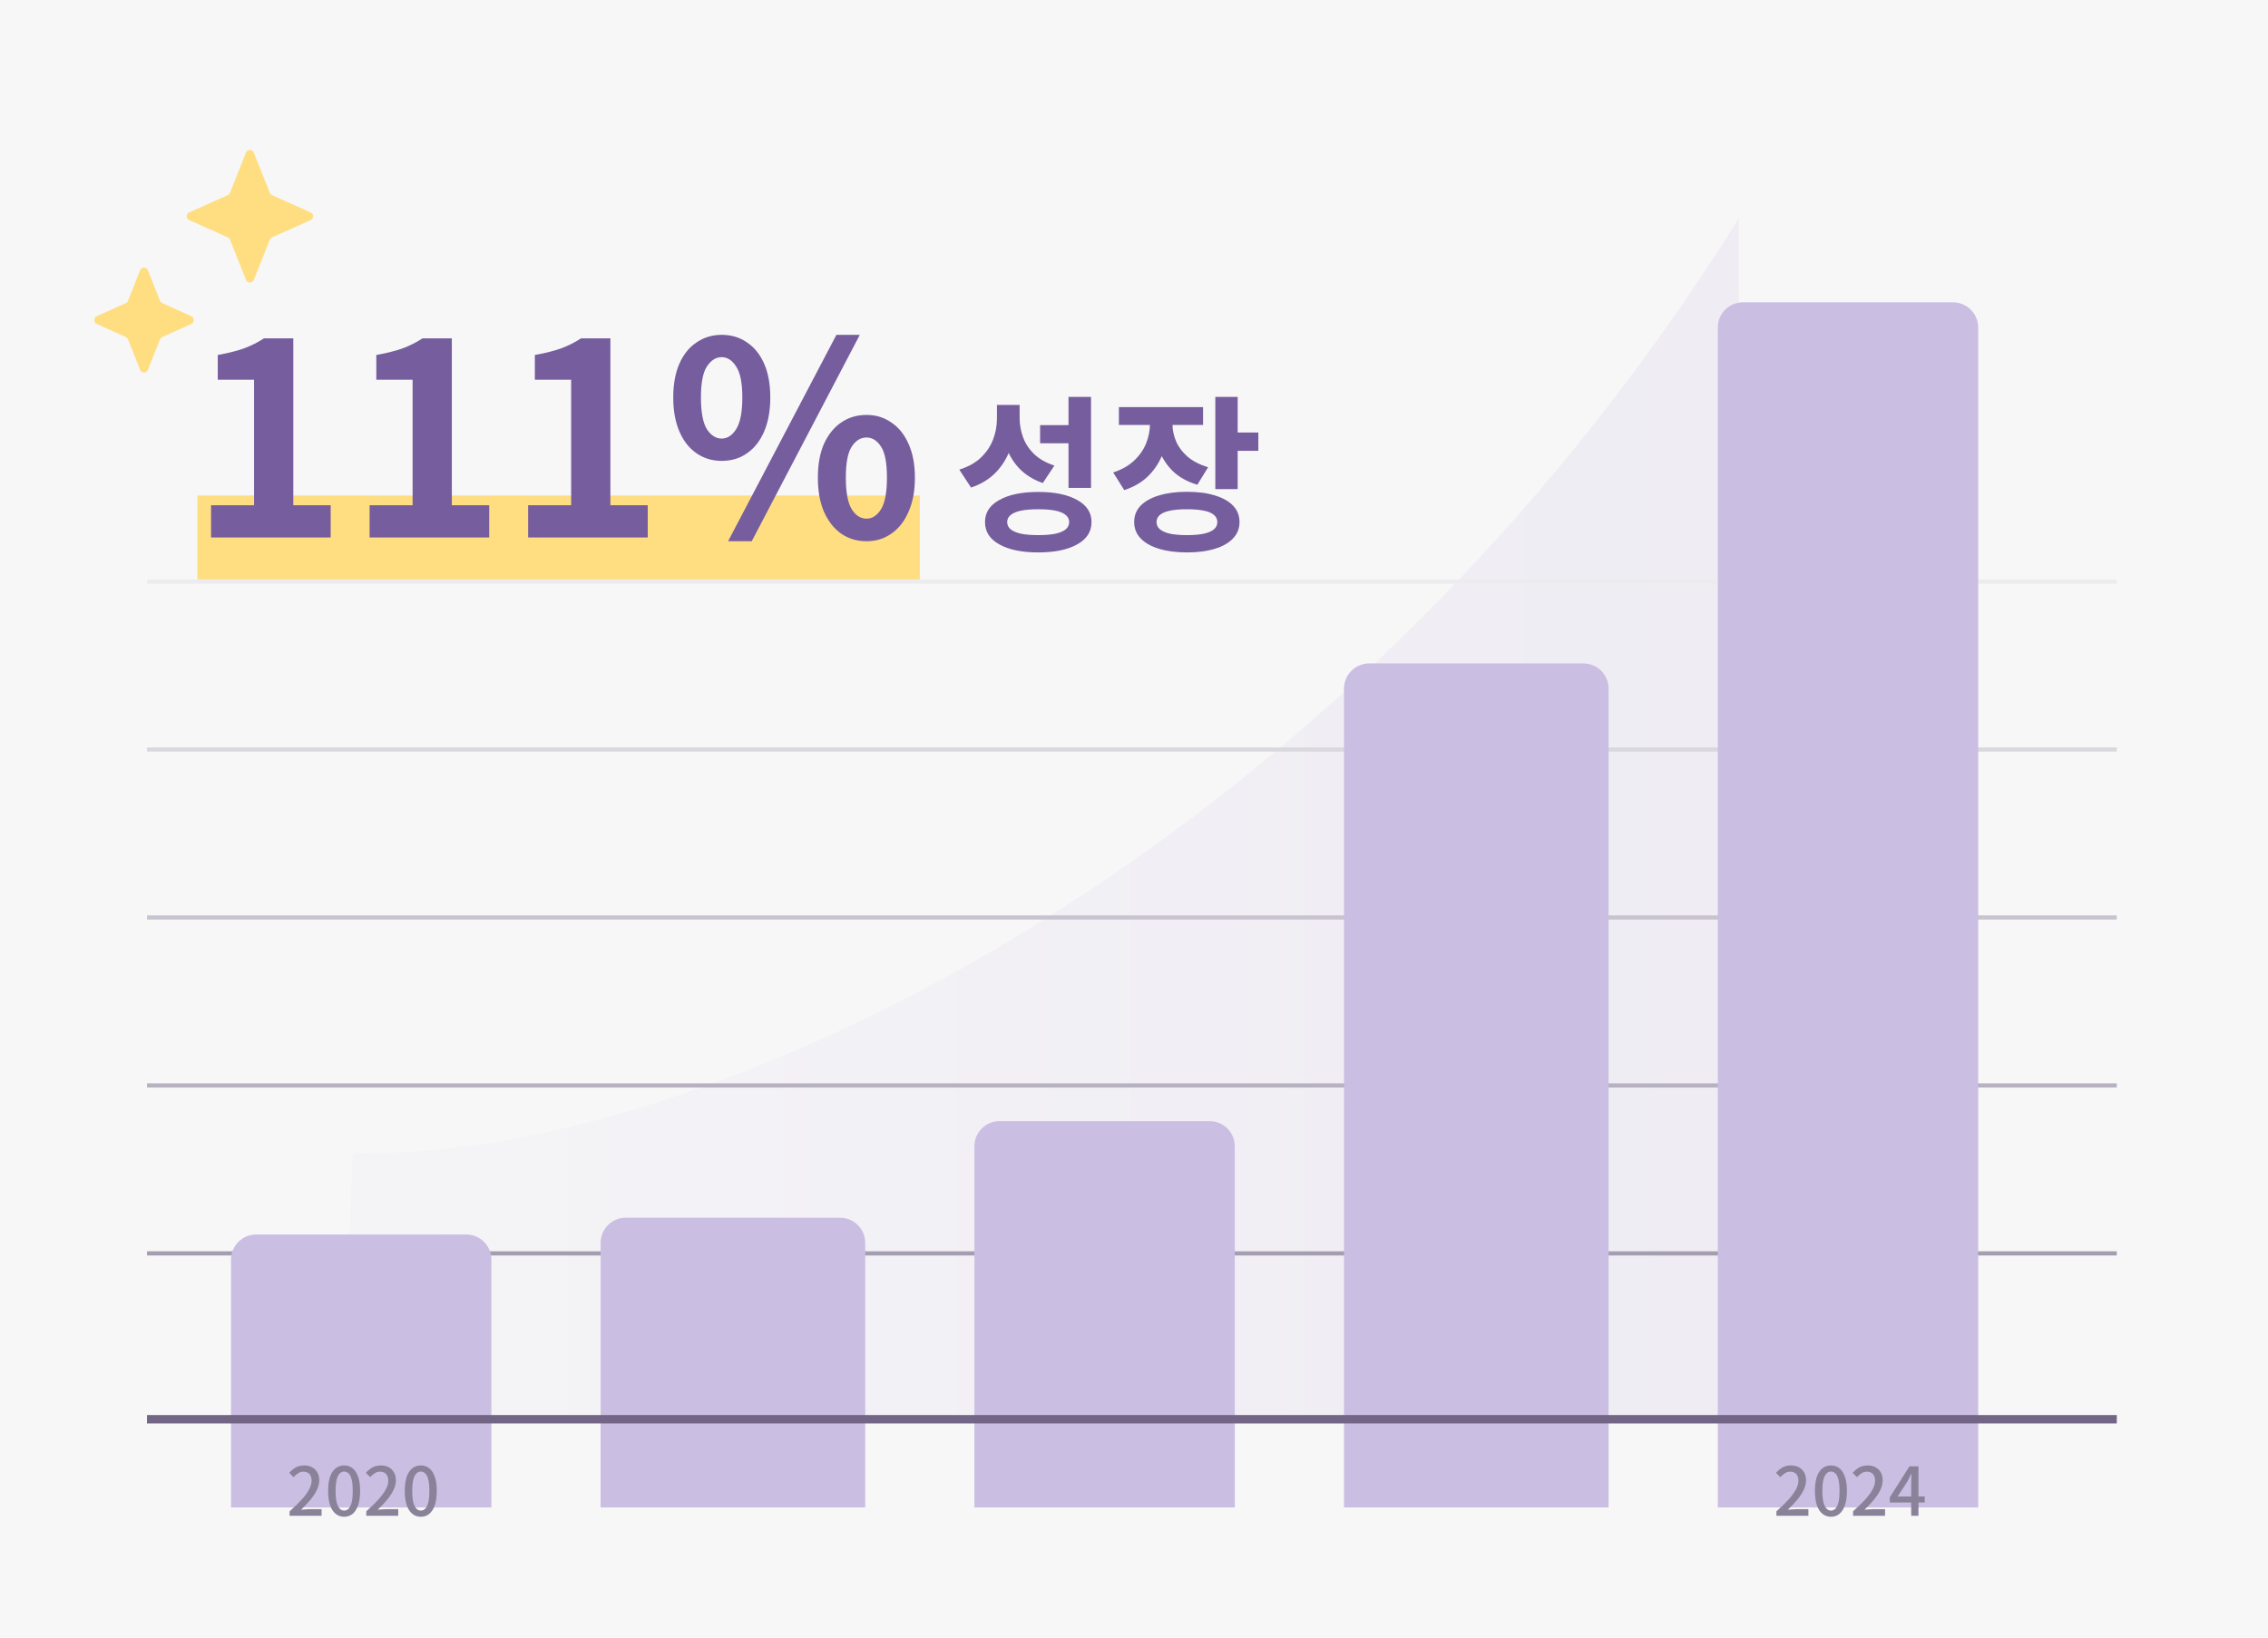 <svg width="540" height="390" viewBox="0 0 540 390" fill="none" xmlns="http://www.w3.org/2000/svg">
<rect width="540" height="390" fill="#F7F7F7"/>
<path opacity="0.2" d="M414 52C317.136 207.178 164.974 277.139 84 274.5L81.5 339H414V52Z" fill="url(#paint0_linear_76_747)"/>
<rect x="47" y="118" width="172" height="20" fill="#FFDE82"/>
<path d="M50.248 128V120.32H60.488V90.432H51.848V84.544C54.237 84.117 56.285 83.605 57.992 83.008C59.741 82.368 61.363 81.557 62.856 80.576H69.832V120.32H78.728V128H50.248ZM87.998 128V120.32H98.238V90.432H89.598V84.544C91.987 84.117 94.035 83.605 95.742 83.008C97.491 82.368 99.113 81.557 100.606 80.576H107.582V120.32H116.478V128H87.998ZM125.748 128V120.32H135.988V90.432H127.348V84.544C129.737 84.117 131.785 83.605 133.492 83.008C135.241 82.368 136.863 81.557 138.356 80.576H145.332V120.32H154.228V128H125.748ZM171.818 109.76C169.599 109.76 167.615 109.163 165.866 107.968C164.117 106.773 162.751 105.045 161.77 102.784C160.789 100.523 160.298 97.813 160.298 94.656C160.298 91.499 160.789 88.811 161.77 86.592C162.751 84.373 164.117 82.688 165.866 81.536C167.615 80.341 169.599 79.744 171.818 79.744C174.122 79.744 176.127 80.341 177.834 81.536C179.583 82.688 180.949 84.373 181.93 86.592C182.911 88.811 183.402 91.499 183.402 94.656C183.402 97.813 182.911 100.523 181.93 102.784C180.949 105.045 179.583 106.773 177.834 107.968C176.127 109.163 174.122 109.76 171.818 109.76ZM171.818 104.448C173.183 104.448 174.335 103.701 175.274 102.208C176.255 100.672 176.746 98.155 176.746 94.656C176.746 91.2 176.255 88.747 175.274 87.296C174.335 85.803 173.183 85.056 171.818 85.056C170.453 85.056 169.279 85.803 168.298 87.296C167.359 88.747 166.89 91.2 166.89 94.656C166.89 98.155 167.359 100.672 168.298 102.208C169.279 103.701 170.453 104.448 171.818 104.448ZM173.354 128.896L199.146 79.744H204.714L178.986 128.896H173.354ZM206.314 128.896C204.053 128.896 202.047 128.299 200.298 127.104C198.591 125.909 197.226 124.181 196.202 121.92C195.221 119.659 194.73 116.949 194.73 113.792C194.73 110.592 195.221 107.883 196.202 105.664C197.226 103.445 198.591 101.76 200.298 100.608C202.047 99.413 204.053 98.816 206.314 98.816C208.533 98.816 210.495 99.413 212.202 100.608C213.951 101.76 215.317 103.445 216.298 105.664C217.322 107.883 217.834 110.592 217.834 113.792C217.834 116.949 217.322 119.659 216.298 121.92C215.317 124.181 213.951 125.909 212.202 127.104C210.495 128.299 208.533 128.896 206.314 128.896ZM206.314 123.52C207.679 123.52 208.831 122.773 209.77 121.28C210.709 119.744 211.178 117.248 211.178 113.792C211.178 110.251 210.709 107.776 209.77 106.368C208.831 104.917 207.679 104.192 206.314 104.192C204.906 104.192 203.733 104.917 202.794 106.368C201.855 107.776 201.386 110.251 201.386 113.792C201.386 117.248 201.855 119.744 202.794 121.28C203.733 122.773 204.906 123.52 206.314 123.52ZM237.365 96.44H241.765V99.72C241.765 102.2 241.378 104.533 240.605 106.72C239.858 108.907 238.712 110.813 237.165 112.44C235.618 114.067 233.632 115.293 231.205 116.12L228.405 111.84C230.538 111.173 232.258 110.213 233.565 108.96C234.872 107.707 235.832 106.28 236.445 104.68C237.058 103.08 237.365 101.427 237.365 99.72V96.44ZM238.445 96.44H242.765V99.48C242.765 101.107 243.045 102.68 243.605 104.2C244.165 105.693 245.058 107.027 246.285 108.2C247.512 109.347 249.098 110.24 251.045 110.88L248.285 115.04C246.018 114.24 244.152 113.08 242.685 111.56C241.245 110.04 240.178 108.253 239.485 106.2C238.792 104.12 238.445 101.88 238.445 99.48V96.44ZM254.405 94.52H259.765V116.2H254.405V94.52ZM247.205 117.16C251.125 117.16 254.218 117.8 256.485 119.08C258.752 120.333 259.885 122.08 259.885 124.32C259.885 126.613 258.752 128.387 256.485 129.64C254.218 130.92 251.125 131.56 247.205 131.56C243.285 131.56 240.192 130.92 237.925 129.64C235.658 128.387 234.525 126.613 234.525 124.32C234.525 122.08 235.658 120.333 237.925 119.08C240.192 117.8 243.285 117.16 247.205 117.16ZM247.205 121.28C245.605 121.28 244.258 121.387 243.165 121.6C242.072 121.813 241.232 122.16 240.645 122.64C240.085 123.093 239.805 123.653 239.805 124.32C239.805 125.013 240.085 125.6 240.645 126.08C241.232 126.533 242.072 126.88 243.165 127.12C244.258 127.333 245.605 127.44 247.205 127.44C248.805 127.44 250.152 127.333 251.245 127.12C252.338 126.88 253.165 126.533 253.725 126.08C254.285 125.6 254.565 125.013 254.565 124.32C254.565 123.653 254.285 123.093 253.725 122.64C253.165 122.16 252.338 121.813 251.245 121.6C250.152 121.387 248.805 121.28 247.205 121.28ZM247.645 101.24H255.205V105.56H247.645V101.24ZM273.802 98.64H278.162V100.96C278.162 103.307 277.775 105.533 277.002 107.64C276.255 109.747 275.109 111.6 273.562 113.2C272.015 114.773 270.055 115.947 267.682 116.72L265.042 112.52C267.069 111.853 268.722 110.92 270.002 109.72C271.309 108.493 272.269 107.12 272.882 105.6C273.495 104.053 273.802 102.507 273.802 100.96V98.64ZM274.882 98.64H279.162V100.96C279.162 102.4 279.455 103.8 280.042 105.16C280.629 106.493 281.535 107.693 282.762 108.76C284.015 109.827 285.642 110.667 287.642 111.28L285.082 115.44C282.735 114.747 280.802 113.68 279.282 112.24C277.789 110.773 276.682 109.08 275.962 107.16C275.242 105.213 274.882 103.147 274.882 100.96V98.64ZM266.402 96.96H286.442V101.2H266.402V96.96ZM289.362 94.52H294.682V116.48H289.362V94.52ZM293.242 103H299.602V107.36H293.242V103ZM282.602 117.12C285.189 117.12 287.415 117.413 289.282 118C291.149 118.56 292.589 119.373 293.602 120.44C294.615 121.507 295.122 122.8 295.122 124.32C295.122 125.84 294.615 127.133 293.602 128.2C292.589 129.293 291.149 130.12 289.282 130.68C287.415 131.267 285.189 131.56 282.602 131.56C280.042 131.56 277.815 131.267 275.922 130.68C274.055 130.12 272.602 129.293 271.562 128.2C270.549 127.133 270.042 125.84 270.042 124.32C270.042 122.8 270.549 121.507 271.562 120.44C272.602 119.373 274.055 118.56 275.922 118C277.815 117.413 280.042 117.12 282.602 117.12ZM282.602 121.28C281.029 121.28 279.709 121.387 278.642 121.6C277.575 121.813 276.762 122.147 276.202 122.6C275.642 123.053 275.362 123.627 275.362 124.32C275.362 125.04 275.642 125.627 276.202 126.08C276.762 126.533 277.575 126.88 278.642 127.12C279.709 127.333 281.029 127.44 282.602 127.44C284.175 127.44 285.495 127.333 286.562 127.12C287.655 126.88 288.469 126.533 289.002 126.08C289.562 125.627 289.842 125.04 289.842 124.32C289.842 123.627 289.562 123.053 289.002 122.6C288.469 122.147 287.655 121.813 286.562 121.6C285.495 121.387 284.175 121.28 282.602 121.28Z" fill="#755D9E"/>
<path fill-rule="evenodd" clip-rule="evenodd" d="M35 139H504V138H35V139ZM35 179H504V178H35V179ZM504 219H35V218H504V219ZM504 299H35V298H504V299ZM504 259H35V258H504V259Z" fill="url(#paint1_linear_76_747)"/>
<g filter="url(#filter0_dd_76_747)">
<path d="M409 58C409 54.686 411.686 52 415 52H465C468.314 52 471 54.686 471 58V339H409V58Z" fill="#CBBEE3"/>
</g>
<g filter="url(#filter1_dd_76_747)">
<path d="M320 144C320 140.686 322.686 138 326 138H377C380.314 138 383 140.686 383 144V339H320V144Z" fill="#CBBEE3"/>
</g>
<g filter="url(#filter2_dd_76_747)">
<path d="M232 253C232 249.686 234.686 247 238 247H288C291.314 247 294 249.686 294 253V339H232V253Z" fill="#CBBEE3"/>
</g>
<g filter="url(#filter3_dd_76_747)">
<path d="M143 276C143 272.686 145.686 270 149 270H200C203.314 270 206 272.686 206 276V339H143V276Z" fill="#CBBEE3"/>
</g>
<g filter="url(#filter4_dd_76_747)">
<path d="M55 280C55 276.686 57.686 274 61 274H111C114.314 274 117 276.686 117 280V339H55V280Z" fill="#CBBEE3"/>
</g>
<line x1="35" y1="338" x2="504" y2="338" stroke="#726585" stroke-width="2"/>
<path d="M422.954 361V359.928C424.117 358.893 425.087 357.949 425.866 357.096C426.645 356.232 427.226 355.432 427.61 354.696C428.005 353.96 428.202 353.272 428.202 352.632C428.202 352.205 428.127 351.832 427.978 351.512C427.839 351.181 427.621 350.931 427.322 350.76C427.034 350.579 426.666 350.488 426.218 350.488C425.759 350.488 425.338 350.616 424.954 350.872C424.57 351.117 424.218 351.421 423.898 351.784L422.858 350.76C423.359 350.205 423.887 349.773 424.442 349.464C425.007 349.155 425.679 349 426.458 349C427.173 349 427.797 349.149 428.33 349.448C428.863 349.736 429.274 350.147 429.562 350.68C429.861 351.203 430.01 351.821 430.01 352.536C430.01 353.293 429.823 354.061 429.45 354.84C429.077 355.608 428.565 356.387 427.914 357.176C427.263 357.955 426.522 358.744 425.69 359.544C425.999 359.512 426.325 359.485 426.666 359.464C427.018 359.432 427.333 359.416 427.61 359.416H430.57V361H422.954ZM435.951 361.224C435.183 361.224 434.511 360.995 433.935 360.536C433.359 360.077 432.911 359.395 432.591 358.488C432.282 357.571 432.127 356.429 432.127 355.064C432.127 353.699 432.282 352.568 432.591 351.672C432.911 350.776 433.359 350.109 433.935 349.672C434.511 349.224 435.183 349 435.951 349C436.719 349 437.386 349.224 437.951 349.672C438.516 350.12 438.954 350.792 439.263 351.688C439.583 352.573 439.743 353.699 439.743 355.064C439.743 356.429 439.583 357.571 439.263 358.488C438.954 359.395 438.516 360.077 437.951 360.536C437.386 360.995 436.719 361.224 435.951 361.224ZM435.951 359.752C436.346 359.752 436.698 359.597 437.007 359.288C437.316 358.979 437.556 358.483 437.727 357.8C437.898 357.107 437.983 356.195 437.983 355.064C437.983 353.933 437.898 353.032 437.727 352.36C437.556 351.688 437.316 351.203 437.007 350.904C436.698 350.605 436.346 350.456 435.951 350.456C435.556 350.456 435.204 350.605 434.895 350.904C434.586 351.203 434.34 351.688 434.159 352.36C433.988 353.032 433.903 353.933 433.903 355.064C433.903 356.195 433.988 357.107 434.159 357.8C434.34 358.483 434.586 358.979 434.895 359.288C435.204 359.597 435.556 359.752 435.951 359.752ZM441.204 361V359.928C442.367 358.893 443.337 357.949 444.116 357.096C444.895 356.232 445.476 355.432 445.86 354.696C446.255 353.96 446.452 353.272 446.452 352.632C446.452 352.205 446.377 351.832 446.228 351.512C446.089 351.181 445.871 350.931 445.572 350.76C445.284 350.579 444.916 350.488 444.468 350.488C444.009 350.488 443.588 350.616 443.204 350.872C442.82 351.117 442.468 351.421 442.148 351.784L441.108 350.76C441.609 350.205 442.137 349.773 442.692 349.464C443.257 349.155 443.929 349 444.708 349C445.423 349 446.047 349.149 446.58 349.448C447.113 349.736 447.524 350.147 447.812 350.68C448.111 351.203 448.26 351.821 448.26 352.536C448.26 353.293 448.073 354.061 447.7 354.84C447.327 355.608 446.815 356.387 446.164 357.176C445.513 357.955 444.772 358.744 443.94 359.544C444.249 359.512 444.575 359.485 444.916 359.464C445.268 359.432 445.583 359.416 445.86 359.416H448.82V361H441.204ZM455.049 361V353.32C455.049 353 455.06 352.621 455.081 352.184C455.102 351.736 455.118 351.352 455.129 351.032H455.065C454.916 351.331 454.761 351.635 454.601 351.944C454.452 352.253 454.292 352.557 454.121 352.856L451.817 356.392H458.265V357.832H449.945V356.6L454.633 349.208H456.777V361H455.049Z" fill="#8A8298"/>
<path d="M68.954 361V359.928C70.117 358.893 71.087 357.949 71.866 357.096C72.645 356.232 73.226 355.432 73.61 354.696C74.005 353.96 74.202 353.272 74.202 352.632C74.202 352.205 74.127 351.832 73.978 351.512C73.839 351.181 73.621 350.931 73.322 350.76C73.034 350.579 72.666 350.488 72.218 350.488C71.759 350.488 71.338 350.616 70.954 350.872C70.57 351.117 70.218 351.421 69.898 351.784L68.858 350.76C69.359 350.205 69.887 349.773 70.442 349.464C71.007 349.155 71.679 349 72.458 349C73.173 349 73.797 349.149 74.33 349.448C74.863 349.736 75.274 350.147 75.562 350.68C75.861 351.203 76.01 351.821 76.01 352.536C76.01 353.293 75.823 354.061 75.45 354.84C75.077 355.608 74.565 356.387 73.914 357.176C73.263 357.955 72.522 358.744 71.69 359.544C71.999 359.512 72.325 359.485 72.666 359.464C73.018 359.432 73.333 359.416 73.61 359.416H76.57V361H68.954ZM81.951 361.224C81.183 361.224 80.511 360.995 79.935 360.536C79.359 360.077 78.911 359.395 78.591 358.488C78.282 357.571 78.127 356.429 78.127 355.064C78.127 353.699 78.282 352.568 78.591 351.672C78.911 350.776 79.359 350.109 79.935 349.672C80.511 349.224 81.183 349 81.951 349C82.719 349 83.386 349.224 83.951 349.672C84.516 350.12 84.954 350.792 85.263 351.688C85.583 352.573 85.743 353.699 85.743 355.064C85.743 356.429 85.583 357.571 85.263 358.488C84.954 359.395 84.516 360.077 83.951 360.536C83.386 360.995 82.719 361.224 81.951 361.224ZM81.951 359.752C82.346 359.752 82.698 359.597 83.007 359.288C83.316 358.979 83.556 358.483 83.727 357.8C83.898 357.107 83.983 356.195 83.983 355.064C83.983 353.933 83.898 353.032 83.727 352.36C83.556 351.688 83.316 351.203 83.007 350.904C82.698 350.605 82.346 350.456 81.951 350.456C81.556 350.456 81.204 350.605 80.895 350.904C80.586 351.203 80.34 351.688 80.159 352.36C79.988 353.032 79.903 353.933 79.903 355.064C79.903 356.195 79.988 357.107 80.159 357.8C80.34 358.483 80.586 358.979 80.895 359.288C81.204 359.597 81.556 359.752 81.951 359.752ZM87.204 361V359.928C88.367 358.893 89.337 357.949 90.116 357.096C90.895 356.232 91.476 355.432 91.86 354.696C92.255 353.96 92.452 353.272 92.452 352.632C92.452 352.205 92.377 351.832 92.228 351.512C92.089 351.181 91.871 350.931 91.572 350.76C91.284 350.579 90.916 350.488 90.468 350.488C90.009 350.488 89.588 350.616 89.204 350.872C88.82 351.117 88.468 351.421 88.148 351.784L87.108 350.76C87.609 350.205 88.137 349.773 88.692 349.464C89.257 349.155 89.929 349 90.708 349C91.423 349 92.047 349.149 92.58 349.448C93.113 349.736 93.524 350.147 93.812 350.68C94.111 351.203 94.26 351.821 94.26 352.536C94.26 353.293 94.073 354.061 93.7 354.84C93.327 355.608 92.815 356.387 92.164 357.176C91.513 357.955 90.772 358.744 89.94 359.544C90.249 359.512 90.575 359.485 90.916 359.464C91.268 359.432 91.583 359.416 91.86 359.416H94.82V361H87.204ZM100.201 361.224C99.433 361.224 98.761 360.995 98.185 360.536C97.609 360.077 97.161 359.395 96.841 358.488C96.532 357.571 96.377 356.429 96.377 355.064C96.377 353.699 96.532 352.568 96.841 351.672C97.161 350.776 97.609 350.109 98.185 349.672C98.761 349.224 99.433 349 100.201 349C100.969 349 101.636 349.224 102.201 349.672C102.766 350.12 103.204 350.792 103.513 351.688C103.833 352.573 103.993 353.699 103.993 355.064C103.993 356.429 103.833 357.571 103.513 358.488C103.204 359.395 102.766 360.077 102.201 360.536C101.636 360.995 100.969 361.224 100.201 361.224ZM100.201 359.752C100.596 359.752 100.948 359.597 101.257 359.288C101.566 358.979 101.806 358.483 101.977 357.8C102.148 357.107 102.233 356.195 102.233 355.064C102.233 353.933 102.148 353.032 101.977 352.36C101.806 351.688 101.566 351.203 101.257 350.904C100.948 350.605 100.596 350.456 100.201 350.456C99.806 350.456 99.454 350.605 99.145 350.904C98.836 351.203 98.59 351.688 98.409 352.36C98.238 353.032 98.153 353.933 98.153 355.064C98.153 356.195 98.238 357.107 98.409 357.8C98.59 358.483 98.836 358.979 99.145 359.288C99.454 359.597 99.806 359.752 100.201 359.752Z" fill="#8A8298"/>
<path d="M33.358 64.358C33.691 63.514 34.885 63.514 35.218 64.358L38.086 71.626C38.181 71.868 38.367 72.063 38.604 72.17L45.562 75.317C46.346 75.672 46.346 76.785 45.562 77.14L38.604 80.287C38.367 80.394 38.181 80.59 38.086 80.831L35.218 88.099C34.885 88.944 33.691 88.944 33.358 88.099L30.49 80.831C30.395 80.59 30.209 80.394 29.972 80.287L23.014 77.14C22.23 76.785 22.23 75.672 23.014 75.317L29.972 72.17C30.209 72.063 30.395 71.868 30.49 71.626L33.358 64.358Z" fill="#FFDE82"/>
<path d="M58.571 36.332C58.906 35.492 60.094 35.492 60.429 36.332L64.25 45.926C64.346 46.168 64.533 46.362 64.77 46.469L73.963 50.587C74.751 50.941 74.751 52.059 73.963 52.413L64.77 56.531C64.533 56.638 64.346 56.832 64.25 57.074L60.429 66.668C60.094 67.507 58.906 67.507 58.571 66.668L54.75 57.074C54.654 56.832 54.467 56.638 54.23 56.531L45.037 52.413C44.249 52.059 44.249 50.941 45.037 50.587L54.23 46.469C54.467 46.362 54.654 46.168 54.75 45.926L58.571 36.332Z" fill="#FFDE82"/>
<defs>
<filter id="filter0_dd_76_747" x="381" y="40" width="118" height="343" filterUnits="userSpaceOnUse" color-interpolation-filters="sRGB">
<feFlood flood-opacity="0" result="BackgroundImageFix"/>
<feColorMatrix in="SourceAlpha" type="matrix" values="0 0 0 0 0 0 0 0 0 0 0 0 0 0 0 0 0 0 127 0" result="hardAlpha"/>
<feMorphology radius="4" operator="erode" in="SourceAlpha" result="effect1_dropShadow_76_747"/>
<feOffset dy="4"/>
<feGaussianBlur stdDeviation="2"/>
<feComposite in2="hardAlpha" operator="out"/>
<feColorMatrix type="matrix" values="0 0 0 0 0.047 0 0 0 0 0.047 0 0 0 0 0.051 0 0 0 0.05 0"/>
<feBlend mode="normal" in2="BackgroundImageFix" result="effect1_dropShadow_76_747"/>
<feColorMatrix in="SourceAlpha" type="matrix" values="0 0 0 0 0 0 0 0 0 0 0 0 0 0 0 0 0 0 127 0" result="hardAlpha"/>
<feMorphology radius="4" operator="erode" in="SourceAlpha" result="effect2_dropShadow_76_747"/>
<feOffset dy="16"/>
<feGaussianBlur stdDeviation="16"/>
<feComposite in2="hardAlpha" operator="out"/>
<feColorMatrix type="matrix" values="0 0 0 0 0.047 0 0 0 0 0.047 0 0 0 0 0.051 0 0 0 0.1 0"/>
<feBlend mode="normal" in2="effect1_dropShadow_76_747" result="effect2_dropShadow_76_747"/>
<feBlend mode="normal" in="SourceGraphic" in2="effect2_dropShadow_76_747" result="shape"/>
</filter>
<filter id="filter1_dd_76_747" x="292" y="126" width="119" height="257" filterUnits="userSpaceOnUse" color-interpolation-filters="sRGB">
<feFlood flood-opacity="0" result="BackgroundImageFix"/>
<feColorMatrix in="SourceAlpha" type="matrix" values="0 0 0 0 0 0 0 0 0 0 0 0 0 0 0 0 0 0 127 0" result="hardAlpha"/>
<feMorphology radius="4" operator="erode" in="SourceAlpha" result="effect1_dropShadow_76_747"/>
<feOffset dy="4"/>
<feGaussianBlur stdDeviation="2"/>
<feComposite in2="hardAlpha" operator="out"/>
<feColorMatrix type="matrix" values="0 0 0 0 0.047 0 0 0 0 0.047 0 0 0 0 0.051 0 0 0 0.05 0"/>
<feBlend mode="normal" in2="BackgroundImageFix" result="effect1_dropShadow_76_747"/>
<feColorMatrix in="SourceAlpha" type="matrix" values="0 0 0 0 0 0 0 0 0 0 0 0 0 0 0 0 0 0 127 0" result="hardAlpha"/>
<feMorphology radius="4" operator="erode" in="SourceAlpha" result="effect2_dropShadow_76_747"/>
<feOffset dy="16"/>
<feGaussianBlur stdDeviation="16"/>
<feComposite in2="hardAlpha" operator="out"/>
<feColorMatrix type="matrix" values="0 0 0 0 0.047 0 0 0 0 0.047 0 0 0 0 0.051 0 0 0 0.1 0"/>
<feBlend mode="normal" in2="effect1_dropShadow_76_747" result="effect2_dropShadow_76_747"/>
<feBlend mode="normal" in="SourceGraphic" in2="effect2_dropShadow_76_747" result="shape"/>
</filter>
<filter id="filter2_dd_76_747" x="204" y="235" width="118" height="148" filterUnits="userSpaceOnUse" color-interpolation-filters="sRGB">
<feFlood flood-opacity="0" result="BackgroundImageFix"/>
<feColorMatrix in="SourceAlpha" type="matrix" values="0 0 0 0 0 0 0 0 0 0 0 0 0 0 0 0 0 0 127 0" result="hardAlpha"/>
<feMorphology radius="4" operator="erode" in="SourceAlpha" result="effect1_dropShadow_76_747"/>
<feOffset dy="4"/>
<feGaussianBlur stdDeviation="2"/>
<feComposite in2="hardAlpha" operator="out"/>
<feColorMatrix type="matrix" values="0 0 0 0 0.047 0 0 0 0 0.047 0 0 0 0 0.051 0 0 0 0.05 0"/>
<feBlend mode="normal" in2="BackgroundImageFix" result="effect1_dropShadow_76_747"/>
<feColorMatrix in="SourceAlpha" type="matrix" values="0 0 0 0 0 0 0 0 0 0 0 0 0 0 0 0 0 0 127 0" result="hardAlpha"/>
<feMorphology radius="4" operator="erode" in="SourceAlpha" result="effect2_dropShadow_76_747"/>
<feOffset dy="16"/>
<feGaussianBlur stdDeviation="16"/>
<feComposite in2="hardAlpha" operator="out"/>
<feColorMatrix type="matrix" values="0 0 0 0 0.047 0 0 0 0 0.047 0 0 0 0 0.051 0 0 0 0.1 0"/>
<feBlend mode="normal" in2="effect1_dropShadow_76_747" result="effect2_dropShadow_76_747"/>
<feBlend mode="normal" in="SourceGraphic" in2="effect2_dropShadow_76_747" result="shape"/>
</filter>
<filter id="filter3_dd_76_747" x="115" y="258" width="119" height="125" filterUnits="userSpaceOnUse" color-interpolation-filters="sRGB">
<feFlood flood-opacity="0" result="BackgroundImageFix"/>
<feColorMatrix in="SourceAlpha" type="matrix" values="0 0 0 0 0 0 0 0 0 0 0 0 0 0 0 0 0 0 127 0" result="hardAlpha"/>
<feMorphology radius="4" operator="erode" in="SourceAlpha" result="effect1_dropShadow_76_747"/>
<feOffset dy="4"/>
<feGaussianBlur stdDeviation="2"/>
<feComposite in2="hardAlpha" operator="out"/>
<feColorMatrix type="matrix" values="0 0 0 0 0.047 0 0 0 0 0.047 0 0 0 0 0.051 0 0 0 0.05 0"/>
<feBlend mode="normal" in2="BackgroundImageFix" result="effect1_dropShadow_76_747"/>
<feColorMatrix in="SourceAlpha" type="matrix" values="0 0 0 0 0 0 0 0 0 0 0 0 0 0 0 0 0 0 127 0" result="hardAlpha"/>
<feMorphology radius="4" operator="erode" in="SourceAlpha" result="effect2_dropShadow_76_747"/>
<feOffset dy="16"/>
<feGaussianBlur stdDeviation="16"/>
<feComposite in2="hardAlpha" operator="out"/>
<feColorMatrix type="matrix" values="0 0 0 0 0.047 0 0 0 0 0.047 0 0 0 0 0.051 0 0 0 0.1 0"/>
<feBlend mode="normal" in2="effect1_dropShadow_76_747" result="effect2_dropShadow_76_747"/>
<feBlend mode="normal" in="SourceGraphic" in2="effect2_dropShadow_76_747" result="shape"/>
</filter>
<filter id="filter4_dd_76_747" x="27" y="262" width="118" height="121" filterUnits="userSpaceOnUse" color-interpolation-filters="sRGB">
<feFlood flood-opacity="0" result="BackgroundImageFix"/>
<feColorMatrix in="SourceAlpha" type="matrix" values="0 0 0 0 0 0 0 0 0 0 0 0 0 0 0 0 0 0 127 0" result="hardAlpha"/>
<feMorphology radius="4" operator="erode" in="SourceAlpha" result="effect1_dropShadow_76_747"/>
<feOffset dy="4"/>
<feGaussianBlur stdDeviation="2"/>
<feComposite in2="hardAlpha" operator="out"/>
<feColorMatrix type="matrix" values="0 0 0 0 0.047 0 0 0 0 0.047 0 0 0 0 0.051 0 0 0 0.05 0"/>
<feBlend mode="normal" in2="BackgroundImageFix" result="effect1_dropShadow_76_747"/>
<feColorMatrix in="SourceAlpha" type="matrix" values="0 0 0 0 0 0 0 0 0 0 0 0 0 0 0 0 0 0 127 0" result="hardAlpha"/>
<feMorphology radius="4" operator="erode" in="SourceAlpha" result="effect2_dropShadow_76_747"/>
<feOffset dy="16"/>
<feGaussianBlur stdDeviation="16"/>
<feComposite in2="hardAlpha" operator="out"/>
<feColorMatrix type="matrix" values="0 0 0 0 0.047 0 0 0 0 0.047 0 0 0 0 0.051 0 0 0 0.1 0"/>
<feBlend mode="normal" in2="effect1_dropShadow_76_747" result="effect2_dropShadow_76_747"/>
<feBlend mode="normal" in="SourceGraphic" in2="effect2_dropShadow_76_747" result="shape"/>
</filter>
<linearGradient id="paint0_linear_76_747" x1="50" y1="195.5" x2="414" y2="195.5" gradientUnits="userSpaceOnUse">
<stop stop-color="#EBEAF4"/>
<stop offset="1" stop-color="#CBBEE3"/>
</linearGradient>
<linearGradient id="paint1_linear_76_747" x1="269.5" y1="114" x2="269.5" y2="340.5" gradientUnits="userSpaceOnUse">
<stop stop-color="#F7F7F7"/>
<stop offset="1" stop-color="#9289A1"/>
</linearGradient>
</defs>
</svg>
